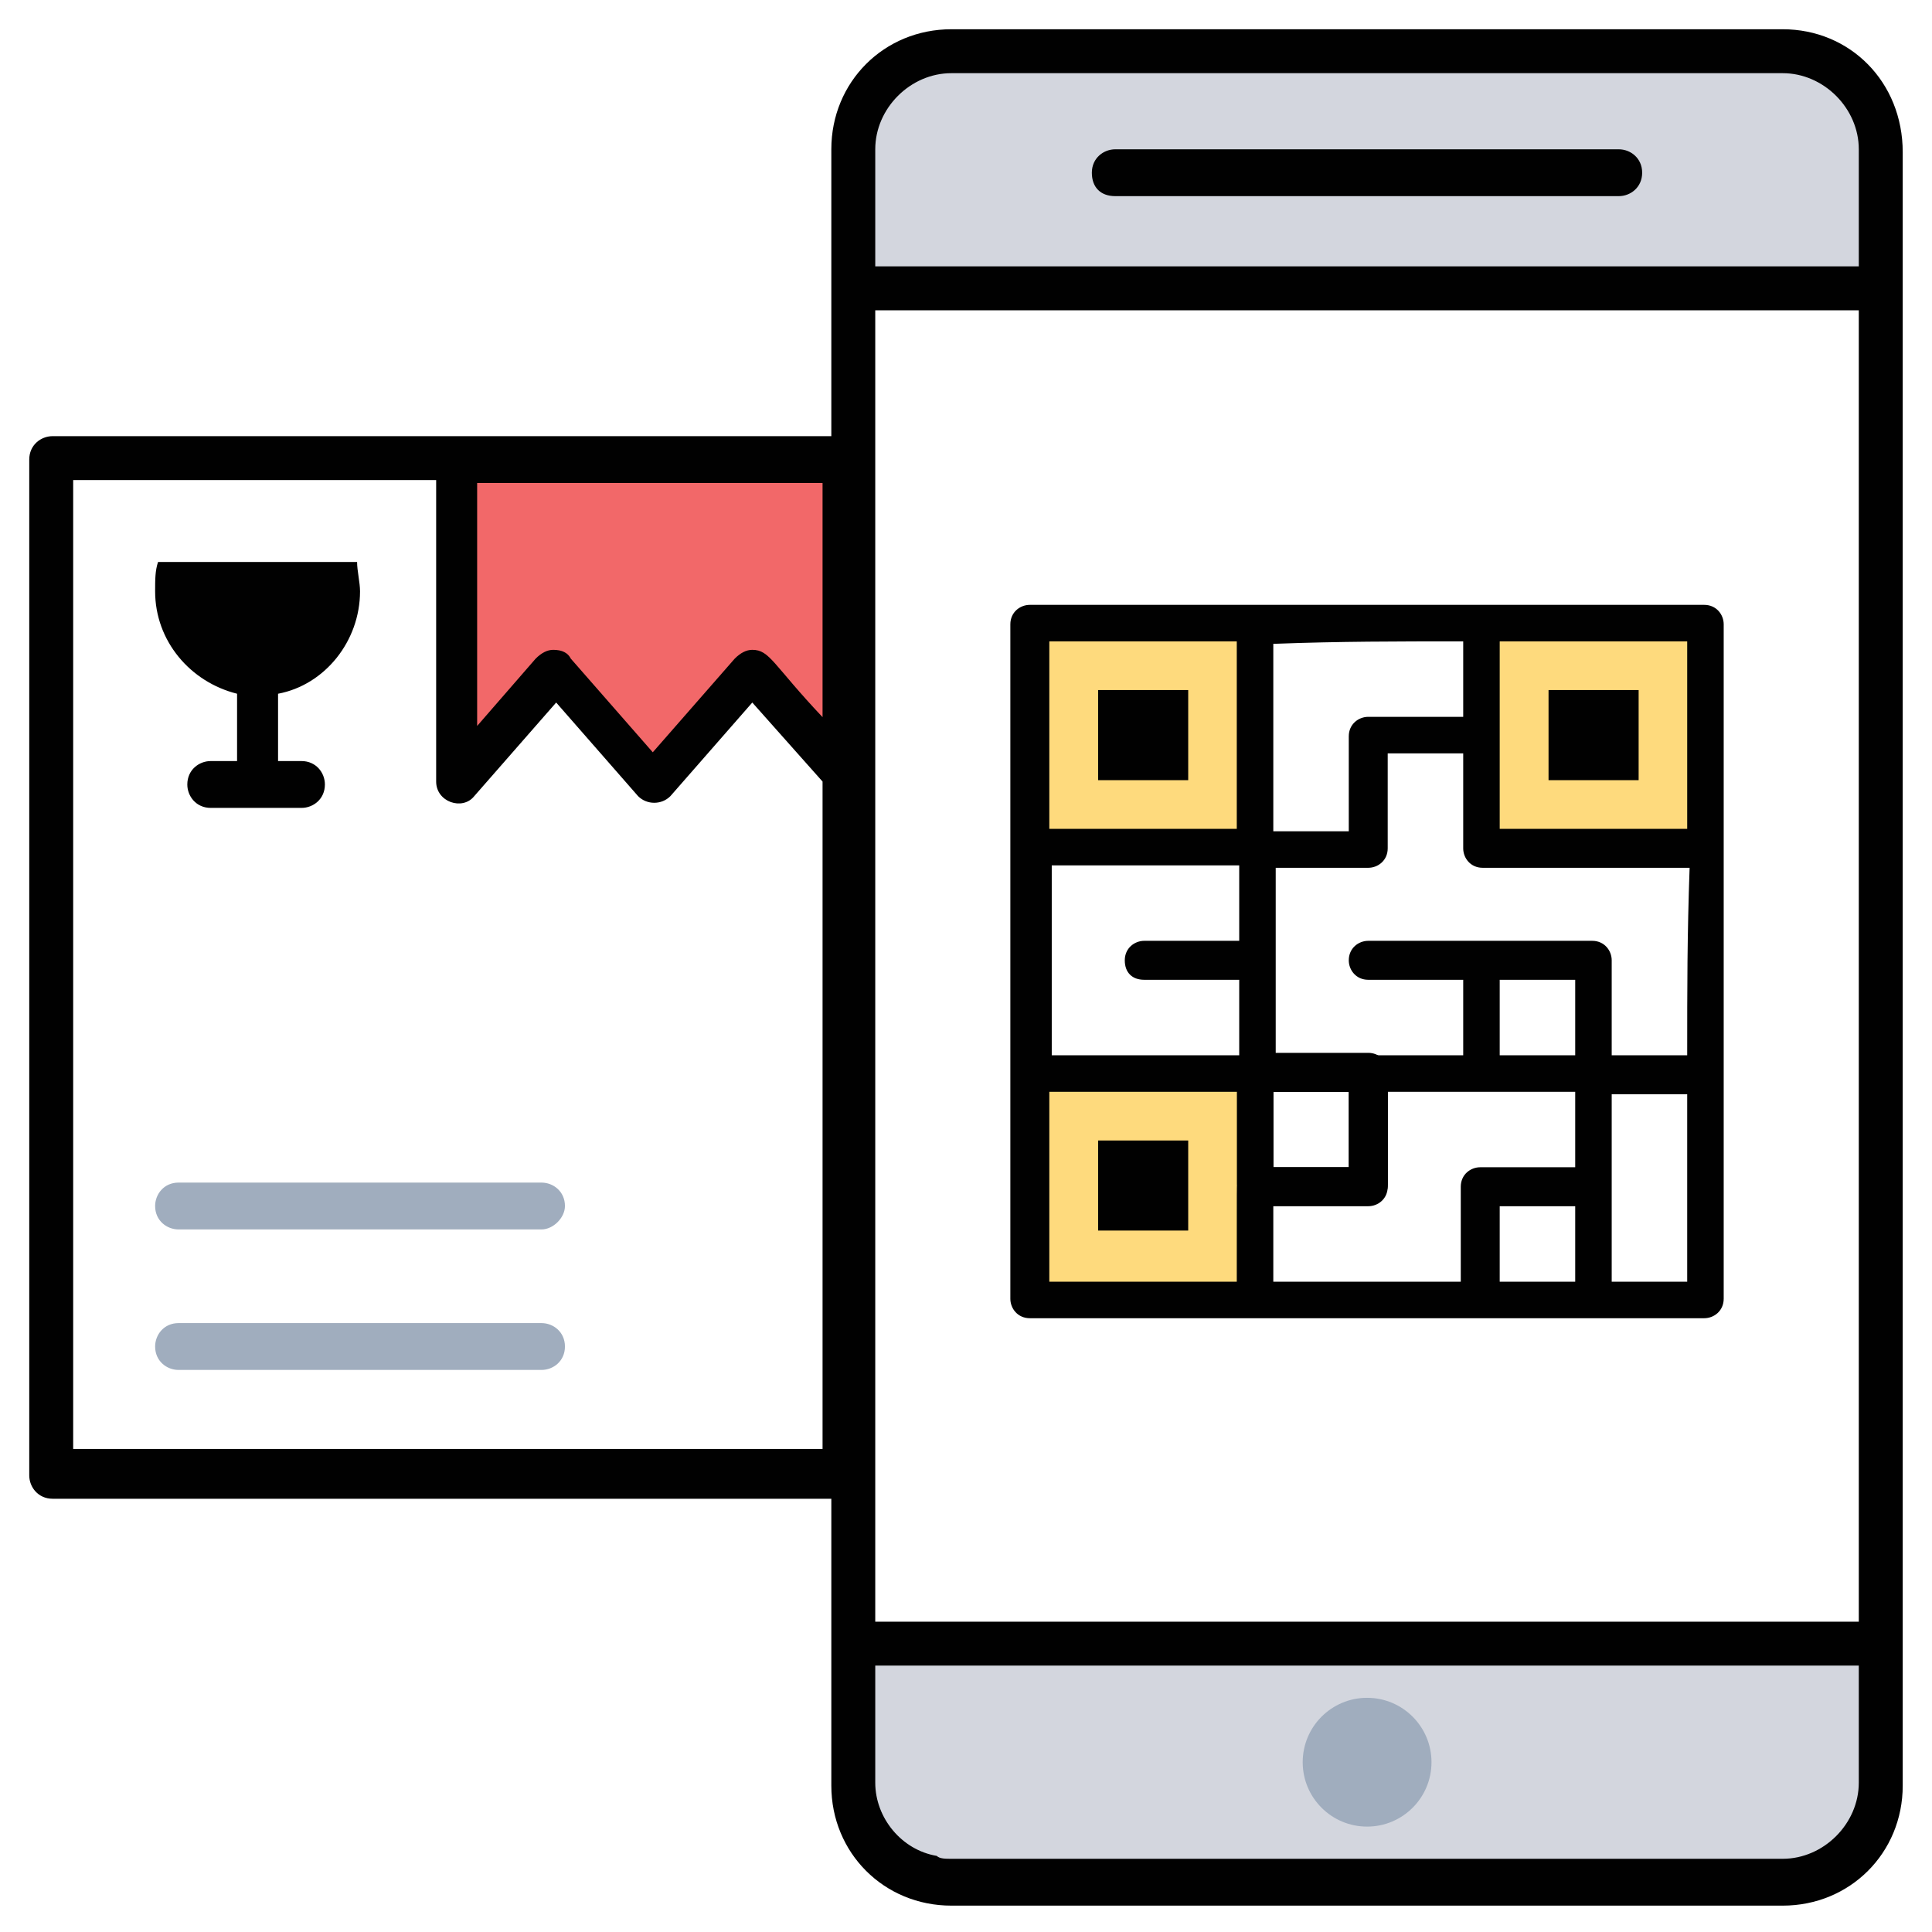 <svg width="65" height="65" viewBox="0 0 65 65" fill="none" xmlns="http://www.w3.org/2000/svg">
<g clip-path="url(#clip0_7322_943)">
<path d="M18.219 46.09H6.007C5.613 46.09 5.219 45.795 5.219 45.302C5.219 44.908 5.514 44.514 6.007 44.514H18.219C18.613 44.514 19.007 44.81 19.007 45.302C19.007 45.795 18.613 46.09 18.219 46.09ZM18.219 41.363H6.007C5.613 41.363 5.219 41.067 5.219 40.575C5.219 40.181 5.514 39.787 6.007 39.787H18.219C18.613 39.787 19.007 40.083 19.007 40.575C19.007 40.969 18.613 41.363 18.219 41.363Z" fill="#A0ADBE"/>
<path d="M28.564 15.463H15.367V26.296L18.716 22.554L21.966 26.296L25.314 22.554L28.564 26.296V15.463Z" fill="#F26869"/>
<path d="M63.323 9.751V5.023C63.323 3.152 61.846 1.773 60.073 1.773H32.005C30.134 1.773 28.656 3.251 28.656 5.023V9.751H63.323ZM28.656 55.251V59.978C28.656 61.849 30.134 63.228 32.005 63.228H59.974C61.846 63.228 63.224 61.751 63.224 59.88V55.152L28.656 55.251Z" fill="#D3D6DE"/>
<path d="M45.995 61.454C47.191 61.454 48.161 60.484 48.161 59.288C48.161 58.091 47.191 57.121 45.995 57.121C44.798 57.121 43.828 58.091 43.828 59.288C43.828 60.484 44.798 61.454 45.995 61.454Z" fill="#A0ADBE"/>
<path d="M5.317 18.908C5.219 19.204 5.219 19.499 5.219 19.893C5.219 21.567 6.401 22.946 7.976 23.34V25.605H7.09C6.696 25.605 6.302 25.901 6.302 26.393C6.302 26.787 6.598 27.181 7.09 27.181H10.143C10.537 27.181 10.931 26.886 10.931 26.393C10.931 25.999 10.635 25.605 10.143 25.605H9.355V23.34C10.931 23.045 12.113 21.567 12.113 19.893C12.113 19.598 12.014 19.204 12.014 18.908H5.317Z" fill="#010101"/>
<path d="M59.977 0.984H32.007C29.742 0.984 27.969 2.757 27.969 5.022V14.674H1.772C1.378 14.674 0.984 14.969 0.984 15.462V49.636C0.984 50.03 1.28 50.424 1.772 50.424H27.969V60.075C27.969 62.34 29.742 64.113 32.007 64.113H59.977C62.242 64.113 64.015 62.34 64.015 60.075V5.121C64.015 2.757 62.242 0.984 59.977 0.984ZM29.447 10.439H62.537V54.56H29.447V10.439ZM29.447 5.022C29.447 3.643 30.628 2.462 32.007 2.462H59.977C61.356 2.462 62.537 3.643 62.537 5.022V8.962H29.447V5.022ZM27.674 16.151V24.128C26 22.356 25.901 21.863 25.31 21.863C25.113 21.863 24.916 21.962 24.719 22.159L21.962 25.31L19.204 22.159C19.106 21.962 18.909 21.863 18.613 21.863C18.416 21.863 18.219 21.962 18.022 22.159L16.053 24.424V16.25H27.674V16.151ZM2.462 48.848V16.151H14.674V26.295C14.674 26.984 15.56 27.28 15.954 26.787L18.712 23.636L21.469 26.787C21.765 27.083 22.257 27.083 22.553 26.787L25.31 23.636L27.674 26.295V48.749H2.462V48.848ZM62.537 59.977C62.537 61.356 61.356 62.537 59.977 62.537H32.007C31.81 62.537 31.613 62.537 31.515 62.439C30.333 62.242 29.447 61.159 29.447 59.977V56.037H62.537V59.977Z" fill="#010101"/>
<path d="M54.462 5.023H37.522C37.128 5.023 36.734 5.319 36.734 5.811C36.734 6.304 37.03 6.599 37.522 6.599H54.462C54.856 6.599 55.249 6.304 55.249 5.811C55.249 5.319 54.856 5.023 54.462 5.023Z" fill="#010101"/>
<path d="M34.648 21.006H42.266V28.624H34.648V21.006ZM49.802 21.006H57.338V28.624H49.802V21.006Z" fill="#FEDA7D"/>
<path d="M34.648 36.158H42.266V43.776H34.648V36.158Z" fill="#FEDA7D"/>
<path d="M46.038 40.5H42.27C41.942 40.5 41.614 40.254 41.614 39.845V36.077C41.614 35.749 41.86 35.422 42.27 35.422H46.038C46.365 35.422 46.693 35.667 46.693 36.077V39.845C46.693 40.254 46.365 40.5 46.038 40.5ZM42.843 39.271H45.382V36.732H42.843V39.271ZM52.099 23.217H55.13V26.247H52.099V23.217ZM36.945 23.217H39.976V26.247H36.945V23.217ZM36.945 38.37H39.976V41.401H36.945V38.37Z" fill="#010101"/>
<path d="M57.992 21.005C57.992 20.677 57.746 20.35 57.337 20.35H34.648C34.32 20.35 33.992 20.595 33.992 21.005V43.694C33.992 44.022 34.238 44.35 34.648 44.35H57.337C57.664 44.35 57.992 44.104 57.992 43.694V21.005ZM50.456 21.578H56.764V27.885H50.456V21.578ZM49.228 21.578V24.117H46.033C45.706 24.117 45.378 24.363 45.378 24.773V27.967H42.839V21.66C45.132 21.578 46.934 21.578 49.228 21.578ZM35.303 21.578H41.61V27.885H35.303V21.578ZM38.497 32.964H41.692V35.503H35.385V29.114H41.692V31.653H38.497C38.17 31.653 37.842 31.899 37.842 32.309C37.842 32.718 38.088 32.964 38.497 32.964ZM41.61 43.121H35.303V36.732H41.692C41.61 43.531 41.61 36.322 41.61 43.121ZM52.996 43.121H50.456V40.582H52.996V43.121ZM52.996 39.271H49.801C49.473 39.271 49.146 39.517 49.146 39.926V43.121H42.839V40.582H46.033C46.361 40.582 46.688 40.336 46.688 39.926V36.732H52.996V39.271ZM42.839 39.271V36.732H45.378V39.271H42.839ZM52.996 35.503H50.456V32.964H52.996V35.503ZM56.764 43.121H54.224V36.814H56.764V43.121ZM56.764 35.503H54.224V32.309C54.224 31.981 53.978 31.653 53.569 31.653H46.033C45.706 31.653 45.378 31.899 45.378 32.309C45.378 32.636 45.624 32.964 46.033 32.964H49.228V35.503H42.92V29.196H46.033C46.361 29.196 46.688 28.95 46.688 28.541V25.346H49.228V28.541C49.228 28.868 49.473 29.196 49.883 29.196H56.845C56.764 31.489 56.764 33.21 56.764 35.503Z" fill="#010101"/>
</g>
<defs>
<clipPath id="clip0_7322_943">
<rect width="65" height="65" fill="white"/>
</clipPath>
</defs>
</svg>
